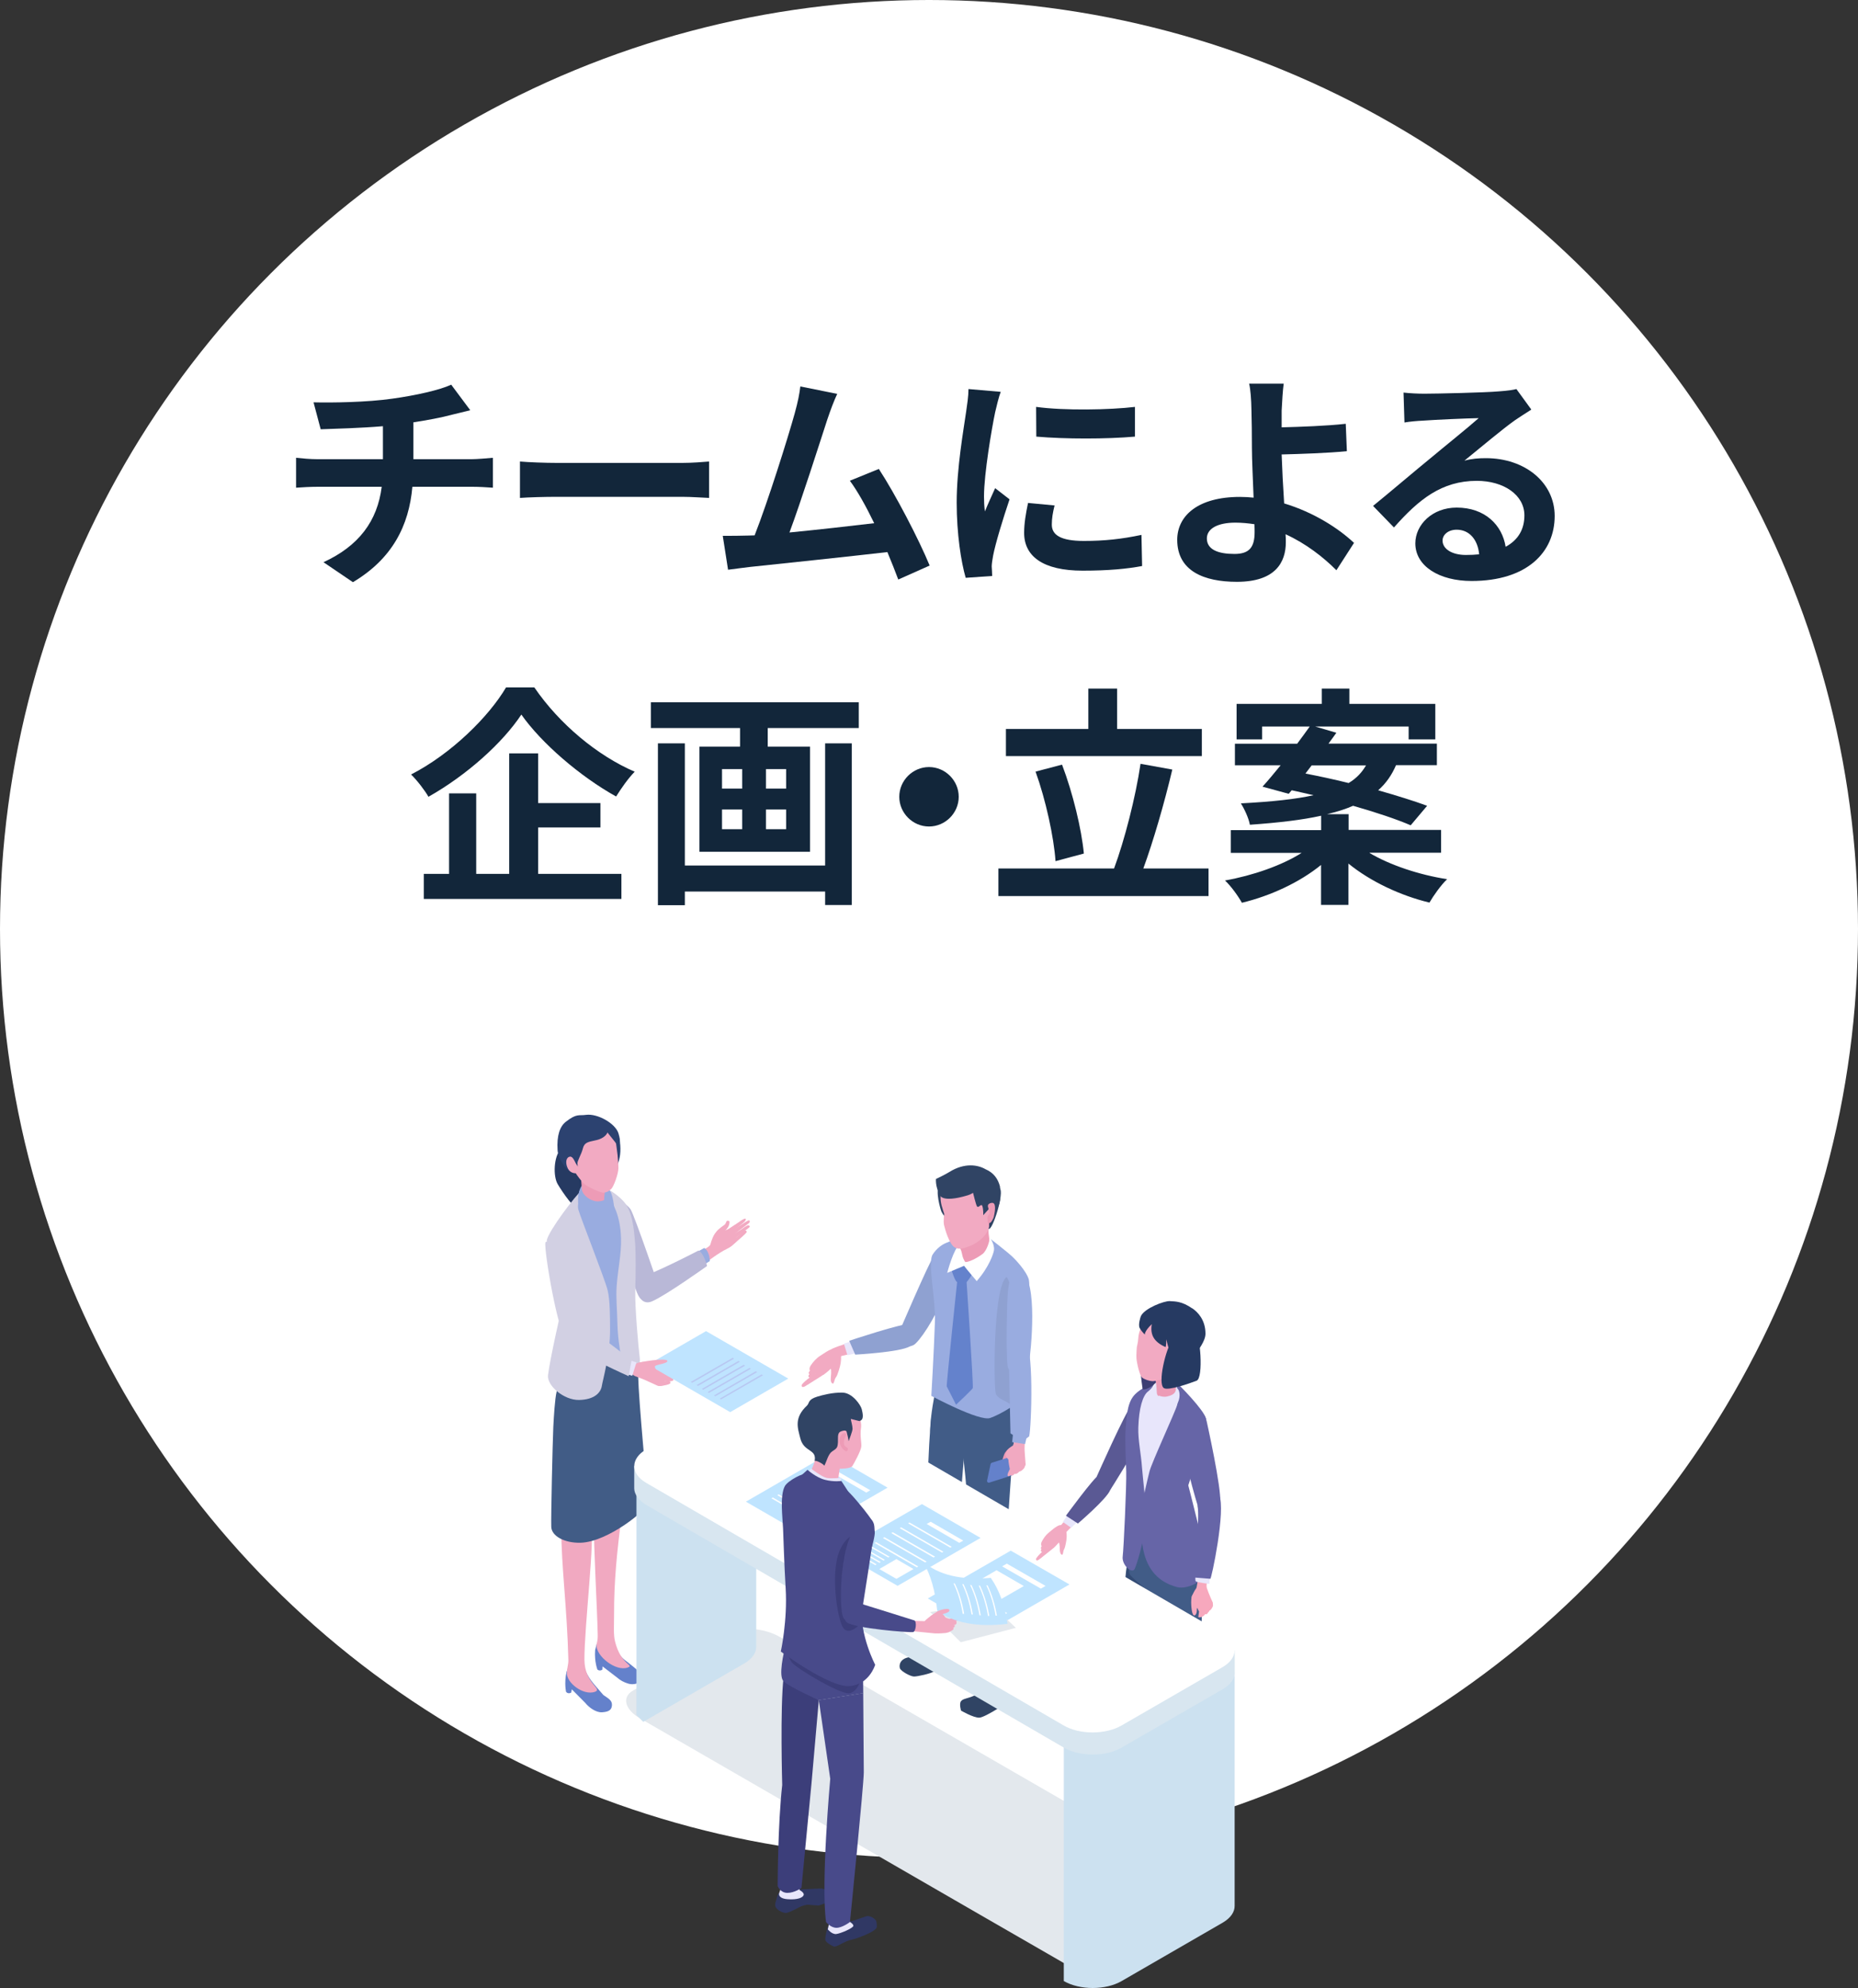 <?xml version="1.0" encoding="UTF-8"?>
<svg xmlns="http://www.w3.org/2000/svg" viewBox="0 0 200 214" width="200" height="214">
  <rect x="0" y="0" width="200" height="214" fill="#333333" stroke="none"/>
  <defs>
    <style>
      .cls-1 {
        fill: #6481cb;
      }

      .cls-1, .cls-2, .cls-3, .cls-4, .cls-5, .cls-6, .cls-7, .cls-8, .cls-9, .cls-10, .cls-11, .cls-12, .cls-13, .cls-14, .cls-15, .cls-16, .cls-17, .cls-18, .cls-19, .cls-20, .cls-21, .cls-22, .cls-23, .cls-24, .cls-25, .cls-26, .cls-27, .cls-28, .cls-29, .cls-30, .cls-31, .cls-32, .cls-33 {
        stroke-width: 0px;
      }

      .cls-2 {
        fill: #b8c8f2;
      }

      .cls-3 {
        fill: #ec9ab5;
      }

      .cls-34 {
        isolation: isolate;
      }

      .cls-4 {
        fill: #f1a9c1;
      }

      .cls-5 {
        fill: #f7a8bd;
      }

      .cls-6 {
        fill: #cce1f0;
      }

      .cls-7 {
        fill: #2c4270;
      }

      .cls-8 {
        fill: #304464;
      }

      .cls-9 {
        fill: #d2d0e3;
      }

      .cls-10 {
        fill: #fff;
      }

      .cls-11 {
        fill: #484a8a;
      }

      .cls-12 {
        fill: #e3e8ed;
        mix-blend-mode: multiply;
      }

      .cls-13 {
        fill: #ed9bb6;
      }

      .cls-14 {
        fill: #415c87;
      }

      .cls-15 {
        fill: #e8e6fb;
      }

      .cls-16 {
        fill: #b9b8d7;
      }

      .cls-17 {
        fill: #263a62;
      }

      .cls-18 {
        fill: #6482cc;
      }

      .cls-19 {
        fill: #334b74;
      }

      .cls-20 {
        fill: #d8e6f0;
      }

      .cls-21 {
        fill: #f2aac2;
      }

      .cls-22 {
        fill: #3c3e73;
      }

      .cls-23 {
        fill: #fe488e;
      }

      .cls-24 {
        fill: #8fa1d1;
      }

      .cls-25 {
        fill: #3c3e7a;
      }

      .cls-26 {
        fill: #303864;
      }

      .cls-27 {
        fill: #bfcdf2;
      }

      .cls-28 {
        fill: #6665a7;
      }

      .cls-29 {
        fill: #12263a;
      }

      .cls-30 {
        fill: #99ace0;
      }

      .cls-31 {
        fill: #5a5994;
      }

      .cls-32 {
        fill: #415c86;
      }

      .cls-33 {
        fill: #bfe4ff;
      }
    </style>
  </defs>
  <g class="cls-34">
    <g id="_レイヤー_2" data-name="レイヤー 2">
      <g id="_レイヤー_1-2" data-name="レイヤー 1">
        <g>
          <circle class="cls-10" cx="100" cy="100" r="100"/>
          <g>
            <path class="cls-29" d="m50.79,49.43c.52,0,1.72-.1,2.27-.15v3.22c-.67-.05-1.52-.1-2.2-.1h-6.47c-.37,4.2-2.17,7.75-6.4,10.27l-3.17-2.15c3.8-1.75,5.8-4.42,6.27-8.12h-6.87c-.77,0-1.7.05-2.35.1v-3.22c.67.07,1.52.15,2.3.15h7.05v-3.55c-2.4.2-5.02.27-6.7.33l-.77-2.9c1.9.05,5.77,0,8.52-.4,2.5-.35,5.05-.92,6.3-1.5l2.05,2.75c-.85.2-1.5.38-1.92.47-1.22.33-2.7.6-4.2.83v3.97h6.3Z"/>
            <path class="cls-29" d="m55.97,49.68c.9.08,2.72.15,4.02.15h13.42c1.15,0,2.27-.1,2.92-.15v3.92c-.6-.02-1.87-.12-2.92-.12h-13.42c-1.42,0-3.1.05-4.02.12v-3.92Z"/>
            <path class="cls-29" d="m96.69,62.38c-.32-.85-.72-1.88-1.17-2.95-4.07.47-11.65,1.27-14.8,1.6-.62.07-1.55.2-2.35.3l-.57-3.65c.85,0,1.92,0,2.75-.03l.68-.02c1.45-3.7,3.6-10.55,4.32-13.15.35-1.28.5-2.05.6-2.88l3.97.8c-.35.75-.7,1.67-1.07,2.77-.8,2.45-2.82,8.8-4.07,12.15,3.05-.3,6.6-.7,9.12-1-.87-1.8-1.8-3.47-2.62-4.57l3.12-1.27c1.77,2.7,4.32,7.6,5.47,10.4l-3.37,1.5Z"/>
            <path class="cls-29" d="m107.72,42.18c-.2.5-.5,1.75-.6,2.2-.35,1.65-1.2,6.6-1.2,9.07,0,.47.02,1.07.1,1.6.35-.88.75-1.7,1.1-2.5l1.55,1.2c-.7,2.07-1.52,4.75-1.77,6.07-.07.35-.15.9-.15,1.15.03.28.03.68.05,1.03l-2.85.2c-.5-1.72-.97-4.75-.97-8.1,0-3.72.75-7.9,1.02-9.8.1-.7.25-1.65.25-2.42l3.47.3Zm5.8,12.22c-.2.8-.3,1.4-.3,2.08,0,1.1.95,1.75,3.45,1.75,2.22,0,4.05-.2,6.2-.65l.07,3.35c-1.6.3-3.6.5-6.4.5-4.27,0-6.3-1.55-6.3-4.07,0-1.02.18-2.07.42-3.22l2.85.27Zm8.65-10.6v3.2c-3.05.27-7.52.27-10.62,0l-.02-3.2c3.05.42,7.97.32,10.65,0Z"/>
            <path class="cls-29" d="m143.85,61.38c-1.4-1.4-3.27-2.87-5.47-3.87.03.33.03.6.03.85,0,2.17-1.12,4.27-5.27,4.27-3.52,0-6.42-1.15-6.42-4.52,0-2.57,2.2-4.62,6.75-4.62.5,0,1,.03,1.47.08-.07-1.92-.18-4.05-.18-5.35,0-1.5-.02-2.97-.05-4.02-.02-1.22-.1-2.27-.25-2.9h3.72c-.1.72-.17,1.92-.22,2.9v1.8c1.95-.05,4.85-.15,6.9-.38l.12,2.95c-2.07.2-5.02.3-7.02.35.05,1.5.15,3.45.27,5.27,3.15.95,5.82,2.65,7.52,4.25l-1.9,2.95Zm-8.82-4.95c-.65-.1-1.35-.17-2.05-.17-1.92,0-3.07.65-3.07,1.7,0,1.22,1.25,1.67,2.97,1.67,1.6,0,2.17-.72,2.17-2.35,0-.23,0-.53-.02-.85Z"/>
            <path class="cls-29" d="m164.82,44.1c-.6.38-1.17.75-1.72,1.12-1.32.92-3.92,3.12-5.47,4.37.82-.22,1.52-.27,2.32-.27,4.2,0,7.4,2.62,7.4,6.22,0,3.9-2.97,7-8.95,7-3.45,0-6.05-1.58-6.05-4.05,0-2,1.82-3.85,4.45-3.85,3.05,0,4.9,1.88,5.27,4.22,1.35-.73,2.02-1.88,2.02-3.38,0-2.22-2.25-3.72-5.12-3.72-3.8,0-6.27,2.02-8.92,5.02l-2.25-2.32c1.75-1.42,4.72-3.95,6.2-5.15,1.37-1.15,3.95-3.22,5.17-4.3-1.27.02-4.67.17-5.97.27-.68.03-1.45.1-2.02.2l-.1-3.22c.7.08,1.55.12,2.25.12,1.3,0,6.6-.12,8-.25,1.02-.07,1.6-.17,1.9-.25l1.6,2.2Zm-5.6,15.57c-.15-1.6-1.07-2.65-2.42-2.65-.92,0-1.52.55-1.52,1.17,0,.92,1.05,1.55,2.5,1.55.52,0,1-.02,1.45-.07Z"/>
            <path class="cls-29" d="m57.52,74c2.7,3.95,6.8,7.35,10.8,9.07-.75.78-1.42,1.75-2,2.67-3.87-2.15-8.05-5.75-10.2-8.82-2.02,3.05-5.87,6.52-10,8.85-.38-.67-1.22-1.77-1.87-2.4,4.32-2.22,8.35-6.2,10.22-9.37h3.05Zm.42,20.07h8.95v2.7h-21.27v-2.7h2.72v-8.67h2.92v8.67h3.55v-12.97h3.12v5.35h6.7v2.62h-6.7v5Z"/>
            <path class="cls-29" d="m92.44,75.6v2.77h-9.8v2h4.55v11.32h-11.9v-11.32h4.37v-2h-9.6v-2.77h22.37Zm-3.62,4.42h2.87v17.4h-2.87v-1.45h-15.1v1.47h-2.9v-17.42h2.9v13.15h15.1v-13.15Zm-11.1,4.87h2.17v-2.1h-2.17v2.1Zm0,4.37h2.17v-2.12h-2.17v2.12Zm6.9-6.47h-2.17v2.1h2.17v-2.1Zm0,4.35h-2.17v2.12h2.17v-2.12Z"/>
            <path class="cls-29" d="m100,82.57c1.75,0,3.2,1.45,3.2,3.2s-1.45,3.2-3.2,3.2-3.2-1.45-3.2-3.2,1.45-3.2,3.2-3.2Z"/>
            <path class="cls-29" d="m130.09,93.49v2.97h-22.62v-2.97h12.45c1.12-3.02,2.32-7.67,2.85-11.27l3.42.62c-.87,3.67-2.05,7.72-3.12,10.65h7.02Zm-.72-12.1h-21.09v-2.92h8.87v-4.35h3.1v4.35h9.12v2.92Zm-15.75,11.32c-.18-2.6-1.05-6.6-2.15-9.65l2.85-.75c1.17,3.07,2.1,6.95,2.35,9.57l-3.05.82Z"/>
            <path class="cls-29" d="m147.42,91.82c2.2,1.3,5.32,2.35,8.35,2.82-.65.62-1.47,1.77-1.9,2.52-3.12-.75-6.35-2.27-8.72-4.2v4.45h-2.95v-4.3c-2.3,1.87-5.42,3.32-8.52,4.07-.4-.73-1.2-1.83-1.82-2.4,3-.53,6.12-1.62,8.25-2.97h-7.62v-2.45h9.72v-1.55c-2.02.45-4.55.75-7.67.97-.12-.7-.6-1.72-.97-2.3,3.37-.18,5.9-.45,7.82-.88-.8-.17-1.6-.38-2.35-.53l-.32.38-2.82-.77c.6-.65,1.25-1.45,1.95-2.3h-4.92v-2.32h6.7c.47-.65.95-1.27,1.35-1.85h-5.12v1.38h-2.75v-3.82h9.17v-1.65h2.97v1.65h9.25v3.82h-2.87v-1.38h-10.05l2.27.67c-.28.38-.55.78-.85,1.17h11.67v2.32h-4.4c-.45,1.05-1.07,1.95-1.92,2.7,2.02.58,3.87,1.15,5.27,1.67l-1.77,2.1c-1.5-.65-3.75-1.4-6.2-2.1-.8.35-1.72.65-2.8.9h2.32v1.7h9.95v2.45h-7.67Zm-6.9-8.55c1.45.28,3.05.62,4.65,1.02.87-.52,1.45-1.17,1.87-1.9h-5.85l-.67.88Z"/>
          </g>
        </g>
        <g>
          <path class="cls-12" d="m68.9,184.98l37.35,21.57,4.72,2.72,4.56,2.63c1.64.95,3.95,1.15,5.15.45l10.7-6.23c1.2-.7.85-2.04-.79-2.98l-46.63-26.92c-1.64-.95-3.95-1.15-5.15-.45l-10.7,6.23c-1.2.7-.85,2.04.79,2.98Z"/>
          <g>
            <g>
              <g>
                <g>
                  <path class="cls-1" d="m64.93,182.44c-1.25-1.47-1.48-1.56-2.18-3.18-.51-.09-1.05-.5-1.52.1l-.25.62c-.27,1.25-.04,2.16-.04,2.16.16.15.34.17.54.07l.07-.36,1.45,1.46c.4.5,1.16,1.05,1.8,1.01.64-.04.99-.2,1.06-.65.11-.69-.51-.89-.95-1.24Z"/>
                  <path class="cls-4" d="m64.04,182.12c-1.26.43-3.05-.98-3.02-2.01,0-.55.17-.9.16-1.44-.14-5.54-.76-10.16-.76-13.93,0-1.09,2.67-1.02,3.17-.3.5.71-.7,10.72-.68,14.22.02,2.61,2.04,3.14,1.12,3.46Z"/>
                </g>
                <g>
                  <path class="cls-1" d="m67.25,178.69s-.69-.51-1.58-1.97c-.5-.02-1.08-.35-1.45.29l-.16.63c-.09,1.24.25,2.09.25,2.09.18.12.35.12.53,0l.02-.35,1.59,1.22c.29.27.73.5,1.16.63.47.14.98.06,1.37-.24.15-.12.29-.26.28-.42-.03-.43-2.02-1.88-2.02-1.88Z"/>
                  <path class="cls-4" d="m67.55,179.51c-1.26.44-3.4-1.23-3.34-2.43.01-.24.15-.41.13-1.13-.06-2.86-.43-9.14-.43-12.45,0-1.09,2.55-1.85,3.05-.68-.57,4.32-.87,7.47-.86,10.97,0,1.28-.08,2.14.1,2.89.64,2.61,2.17,2.54,1.34,2.83Z"/>
                </g>
                <path class="cls-32" d="m69.75,161.79c-.11-1.92-.99-10.71-1.06-13.75-.04-2.06-.67-4.07-.69-4.05-1.9,1.83-7.1,1.6-7.11,1.78-.01.3-.84,3.55-.97,4.03-.19.72-.31,2.81-.36,3.79-.08,1.72-.26,9.75-.22,10.77.03.98,1.4,1.75,3.15,1.71,2.96-.08,7.29-3.63,7.26-4.28Z"/>
              </g>
              <g>
                <path class="cls-17" d="m61.82,123.76c.55.38,1.49,1.96,1.33,3.15-.09.71-.35,3.36-.72,3.32-.65-.07-1.85-1.85-2.38-2.73-.54-.87-.45-3.02.32-3.81.77-.78.9-.31,1.45.07Z"/>
                <g>
                  <path class="cls-16" d="m67.89,130.19c-.39-.56-1.5-1.23-1.5-1.23,0,0,1.53,10.13,2.59,10.85,1.07.71,2.23-.44,2.23-.44,0,0-2.93-8.62-3.33-9.18Z"/>
                  <g>
                    <path class="cls-21" d="m77.12,132.58c.17-.27.91-.77.91-.77,0,0,.11-.16.16-.31.05-.16.33-.09.33,0,.01.11.01.33-.15.6-.17.28-.58.69-.76.72-.18.03-.66.03-.49-.24Z"/>
                    <path class="cls-21" d="m78.57,133.41c-.08.05-.29.17-.36.23-.1.09-.14.21-.09.31.05.09.2.14.3.11.09-.03.35-.16.44-.18l-.3-.47Z"/>
                    <g>
                      <path class="cls-21" d="m78.63,132.92c-.08.05-.25.11-.33.16-.11.08-.21.17-.17.28.04.09.16.13.26.12.09-.01.32-.05.43-.1l-.19-.45Z"/>
                      <path class="cls-21" d="m80.55,131.38c-.2.07-1.92,1.21-2.02,1.31-.11.21-.14.58.14.45.15-.1,1.87-1.42,1.96-1.49.09-.07.13-.33-.07-.27Z"/>
                      <path class="cls-21" d="m80.49,131.9c-.16.05-.6.36-.72.46-.11.09-.83.47-.93.57-.11.21-.02.53.26.39.15-.1,1.45-1.1,1.56-1.2.11-.1,0-.24-.17-.22Z"/>
                      <path class="cls-21" d="m80.15,132.48c-.13.06-.4.27-.49.37-.08.09-.72.56-.8.65-.07.19.04.44.26.3.11-.1,1.28-1.07,1.26-1.19-.02-.12-.08-.16-.23-.13Z"/>
                    </g>
                    <path class="cls-21" d="m78.84,132.14c-.36.15-.69.28-.82.32-.57.15-.43-.15-.81.07-.38.22-.65,1.08-.74,1.42-.08.34-1.19.76-1.19.76l.84,1.11s1.28-.99,2.16-1.4c.6-.28,1.03-.83,1.03-.83l-.47-1.45Z"/>
                    <path class="cls-21" d="m80.27,131.21c-.06-.14-.62.25-.71.33-.04.03-.68.44-1.26.83,0,0,.23.39.34.34s1.31-1.03,1.37-1.08c.11-.09.32-.28.26-.42Z"/>
                  </g>
                  <path class="cls-30" d="m75.8,134.34c.6.34.61,1.41.61,1.41l-.91.55-.79-1.33,1.09-.63Z"/>
                  <path class="cls-16" d="m75.2,134.61c.6.34.91,1.67.91,1.67,0,0-4.46,3.19-5.94,3.81-1.62.68-2.13-2.24-.62-2.81,2.01-.77,5.65-2.67,5.65-2.67Z"/>
                </g>
                <path class="cls-30" d="m59.8,132.93c.28-1.17,1.42-3.33,2.43-4.24l2.44-.74s2.08.97,2.94,2.28.57,5.09.4,6.43c-.17,1.34.05,7.73.05,7.73,0,0-3.69,3.83-5.42,3.86-1.79.03-1.91-4.86-1.98-8.09-.07-3.08-.99-6.66-.85-7.23Z"/>
                <g>
                  <path class="cls-9" d="m64.82,127.71s1.35.54,2.32,1.63c.97,1.08,1.1,3.09,1.21,4.3.11,1.23.08,3.54.03,5.26-.05,1.77.35,6.27.49,7.32.14,1.05-1.09,2.21-1.5,1.64-.1-.14-.86-2.43-.92-5.69-.02-1.14-.16-2.54-.07-3.76.14-1.83.52-3.49.47-5.1-.07-2.5-.89-3.81-1.21-4.19-.51-.61-.82-1.41-.82-1.41Z"/>
                  <path class="cls-9" d="m58.86,133.49c.25-1.07,3.02-4.74,3.94-5.57,0,0-.78,1.47-.54,2.31.27.93,2.89,7.57,3.15,8.67.26,1.1.25,2.79.26,4.22.01,2.69-.81,5.53-.88,6.03-.11.78-.83,1.52-2.46,1.55-1.63.03-3.47-1.54-3.34-2.66.19-1.71,1.5-7.39,1.5-7.39,0,0-1.87-6.09-1.62-7.16Z"/>
                </g>
                <g>
                  <path class="cls-30" d="m65.55,128.11c.41.15.58,2.03.58,2.03l-1.78.6s-1.3-1.83-1.15-2.38c.11-.39,1.94-.4,2.35-.25Z"/>
                  <path class="cls-30" d="m62.91,127.38c.91-.58,1.48.07,1.48.07-.13,0-2.05,2.19-2.05,2.19,0,0-.34-1.68.57-2.26Z"/>
                  <g>
                    <path class="cls-7" d="m66.66,122.52c-.17-.81-4.72-.93-4.72-.93,0,0-.05,4.4.25,4.66.63.55,2.52.82,3.56.06.55-.26,1.34-1.68.91-3.79Z"/>
                    <path class="cls-13" d="m65.22,127.49c0,.44-.17.98-.17,1.36,0,.24-.08.54-.08.54-.91.1-1.61.1-2.29-.81l-.13-1.63s2.68.34,2.67.54Z"/>
                    <path class="cls-21" d="m64.98,128.39c.38-.05.56-.16.82-.41.26-.25.76-1.6.77-2.24,0-.37-.09-1.38-.09-1.38,0,0-.09-.71-.13-1.01-.3-2.53-2.71-3.12-4.72-1.96-2.56,1.47-.77,2.99.29,4.82.15.26.66.95.96,1.23.3.28,1.79.99,2.1.95Z"/>
                    <path class="cls-7" d="m60.9,120.76c1.18-.93,1.41-.64,2.17-.75,1.24-.17,3.16.91,3.5,1.98.34,1.07.04,1.45.04,1.45l-1.22-1.53s-.2.62-1.28.84c-.88.18-1.21.26-1.37.88-.17.68-.64,1.38-.58,1.65,0,0,.2,1.12-.68.86-.65-.19-1.42-1.6-1.46-2.3-.11-1.65.27-2.6.88-3.08Z"/>
                    <path class="cls-21" d="m62.02,125.29c.25.47.66.73.29.92-.37.19-.92.07-1.17-.4-.25-.47-.28-1.07.08-1.26.37-.19.55.27.79.74Z"/>
                  </g>
                  <path class="cls-30" d="m62.62,127.94c-.04.39.5,1.16,1.47,1.36.28.06.59.01.93-.1l.15.34s-1.95,2.39-1.95,2.39c0,0-.62-1.12-.84-1.6-.21-.48-.28-2.2.23-2.39Z"/>
                </g>
              </g>
            </g>
            <g>
              <g>
                <path class="cls-24" d="m100.57,135.12c.47-.5,2.11-.78,2.11-.78,0,0-.12,2.52-1.06,5.06-.95,2.54-2.72,5.12-3.3,5.4-1.16.56-1.82-.74-1.82-.74,0,0,3.6-8.44,4.07-8.94Z"/>
                <g>
                  <g>
                    <g>
                      <g>
                        <path class="cls-8" d="m103.32,176.78c.08.2.31,1.88.31,1.88l-.39.23s-.55.37-.97.27c-.23-.05-.29-.11-.41-.13-.54-.09-.93.68-1.34.91-.41.23-1.74.53-2.13.53-.39,0-1.41-.57-1.52-.88-.12-.35.01-1.08,1.08-1.21.74.13,2.69-1.72,2.69-1.72l1.78-.42.89.55Z"/>
                        <path class="cls-2" d="m100.79,174.29c.99-.57,2.24-.06,2.24-.06l.18,2.22c.24.65-.94,1.81-1.82.83-.36-.4-.98-.44-.98-.44.52-.83.67-1.68.38-2.56Z"/>
                      </g>
                      <path class="cls-14" d="m103.75,156.97s-3.17-5.39-3.42-4.75c-.25.64-.66,8.47-.48,14.25,0,.1.32,3.94.37,4.94.17,3.16.08,5.57.08,5.57,0,0,.51,1.38,1.61,1.24,1.11-.14,1.72-1.08,1.72-1.08,0,0-.16-7.15-.63-10.94l.75-9.22Z"/>
                    </g>
                    <g>
                      <g>
                        <path class="cls-8" d="m108.7,180.23c.11.19.44,1.85.44,1.85,0,0,.05.59-.06.72-.12.14-3.02,2.1-3.68,2.1s-1.95-.76-1.95-.76c0,0-.23-.73,0-1.02.23-.29.72-.27,1.41-.59.77-.35.96-1.87,1.14-2.12.18-.25,1.74-.59,1.74-.59l.96.42Z"/>
                        <path class="cls-27" d="m106.1,180.72s.19-2.11.14-2.58l2.02-.54c.08.89.01,2.01.14,2.12.13.11.38.95.07,1.14-.14.09-.73.44-1.16.27-.18-.66-1.21-.42-1.21-.42Z"/>
                      </g>
                      <path class="cls-14" d="m108.18,168.31l.78-11.36c-1.67-.91-3.65-1.48-5.35-.52.37,1.99.93,10.57,1,11.83.24,4.32,1.31,12.41,1.31,12.41,0,0,.6.98,1.54.76.94-.22,1.28-.79,1.28-.79l-.57-12.32Z"/>
                    </g>
                  </g>
                  <path class="cls-14" d="m109.06,151.27l-5.83-2.38-2.55.84s-.58,2.78-.54,4.31c.04,1.53,3.8,3,3.8,3,0,0,4.74.46,5.03-.09.29-.54.1-5.68.1-5.68Z"/>
                </g>
                <g>
                  <path class="cls-30" d="m110.76,137.79c-.25-.99-1.61-2.34-1.61-2.34-.49-.54-3-2.45-3.16-2.56-.88-.59-3.29.56-4.11.89-1.05.42-1.54,1.36-1.54,1.36-.45,1.04.38,4.8.3,7.07-.12,3.51-.39,8.05-.39,8.05,0,0,5.19,2.79,6.34,2.38,1.15-.41,2.55-1.36,2.55-1.36l-.23-3.06-.16-2.06c1.17-2.68,2.26-7.38,2-8.37Z"/>
                  <g>
                    <path class="cls-18" d="m102.96,137.97c.06.02.71.28.89.21.26-.1.95-1.21.9-1.32-.02-.03-.97-.67-1.22-.7-.19-.02-1,.07-1.11.27-.1.18.4,1.47.55,1.53Z"/>
                    <path class="cls-18" d="m103.98,137.13l-.83-.3s-1.3,12.3-1.24,12.41c.02.03,1,1.97,1,1.97,0,0,1.69-1.58,1.8-1.78.1-.18-.72-12.3-.72-12.3Z"/>
                  </g>
                </g>
                <g>
                  <path class="cls-10" d="m103.31,133.95c-.67.45-1.35,3.07-1.35,3.07l1.81-.76c-.02-.13,3.23-1.3,2.98-2.55-.09-.45-.47-1-.89-1.04-.85-.08-2.01.91-2.55,1.28Z"/>
                  <g>
                    <path class="cls-8" d="m102.76,126.41c-.57.1-1.3.76-1.63,1.14-.51.59.12,2.67.21,2.88.09.21.52.78.52.78,0,0,1.68-4.94.9-4.8Z"/>
                    <path class="cls-8" d="m107.48,127.89c-.57.1-1.3.76-1.63,1.14-.51.59.13,3.53.66,3.24.52-.29,1.76-4.52.97-4.38Z"/>
                    <path class="cls-13" d="m102.92,133.82c.27.46.41.42.55.83.13.38.08.67.43,1.2.35.53,1.87.03,2.48-.43.41-.31.3-.77.15-1.75-.22-1.48-.11-1.29-.03-2.1.17-1.74-3.23,1.26-3.58,2.25Z"/>
                    <path class="cls-21" d="m104.35,134.15c-.36.09-.92.45-1.54.15s-1.09-1.99-1.19-2.42c-.1-.43.02-1.2.02-1.2,0,0-.22-.66-.29-.94-.58-2.37,1.37-3.7,3.56-3.34,2.79.46,2.01,2.27,1.68,4.26-.05.28-.27.54-.28.83,0,.25.39.32-.08,1.16-.47.84-1.6,1.43-1.89,1.5Z"/>
                    <path class="cls-8" d="m107.65,127.76c-.21-.85-.68-1.52-1.57-1.9-.81-.47-2.24-.73-3.89.3-.44.28-1.44.75-1.44.75,0,0-.09.8.4,1.67,0,0,.05.98,3.02.09.33-.1.57-.27.57-.27,0,0,.29,1.2.41,1.43.16.3.46-.32.58-.03.14.34.11,1.01.11,1.01l.58-.64s-.04-.16.22-.14c.13.01.14,0,.09.55-.02.2.77-.28.91-1.38.07-.62.05-1.13,0-1.44Z"/>
                    <path class="cls-13" d="m106.74,129.49c.45-.09.44.63.23,1.52-.02.1-.29.67-.46.64-.25-.04-.27-.72-.14-.81.55-.37-.59-1.17.37-1.36Z"/>
                  </g>
                  <path class="cls-10" d="m106.52,133.32c-.03-.24.58.61.47,1.28-.05.34-.53,1.81-1.86,3.31-.07-.13-1.02-1.17-1.43-1.76-.17-.25-.04-.4-.04-.4.16.32,1.2-.1,2.1-.76.46-.34.78-1.43.75-1.67Z"/>
                </g>
              </g>
              <g>
                <path class="cls-24" d="m108.64,151.13c-.02-.21-1.19-.49-1.44-1.07s-.32-11.32,1.1-12.56c.33-.29,1.24,4.16,1.49,4.59.14.24-1.08,9.91-1.15,9.04Z"/>
                <g>
                  <g>
                    <g>
                      <path class="cls-3" d="m109.66,155.71c-.57,0-.92-.14-1.49.69-.12.17-.67,1.81-.2,1.86.22.02.28-.46.36-.61.22-.4.57-.65.94-.89.48-.31.51-.56.39-1.06Z"/>
                      <path class="cls-1" d="m109.06,158.68l.38-1.78c.03-.14-.1-.26-.24-.22l-2.44.78c-.06.02-.11.07-.13.14l-.38,1.78c-.03.14.1.26.24.22l2.44-.78c.06-.02.11-.07.13-.14Z"/>
                      <path class="cls-4" d="m109.27,154.88l-.22.71s-.32.19-.6.49c-.11.22-.32.49-.1.79.34.47.65.91,1.24.99.19.03.4,0,.59,0,.27,0,.21-.34.21-.34,0,0-.06-.89-.1-1.38-.02-.27.04-1.1.04-1.1l-1.06-.16Z"/>
                      <g>
                        <path class="cls-4" d="m108.7,158.15s-.41.71-.17.75c.24.04.52-.33.6-.75.04-.2.21-.65.17-.83-.06-.3-.51-.47-.74-.2-.05.12.14,1.03.14,1.03Z"/>
                        <path class="cls-4" d="m109.62,157.67c-.02.53-.33.89-.33.89-.19.23-.33.37-.54.22,0,0,.2-1.16.62-1.36.37,0,.26.03.25.25Z"/>
                        <path class="cls-4" d="m109.85,157.74c-.02-.12.39-.24.52-.23.05,0-.06.41-.09.47-.08.14-.43.51-.64.4-.22-.11.26-.39.22-.65Z"/>
                        <path class="cls-4" d="m109.51,157.64c-.02-.12.4,0,.53,0,.05,0-.15.55-.19.61-.08.14-.43.51-.64.4-.22-.11.35-.76.3-1.01Z"/>
                      </g>
                    </g>
                    <path class="cls-30" d="m110.2,143.96c1.16.58.82,9.77.58,10.66l-.3.23-.14.6-1.39-.21.08-.77-.26-.18-.16-7.23s-.22-4.02,1.6-3.11Z"/>
                  </g>
                  <path class="cls-30" d="m110,136.87c1.69,1.13,1.04,8.21.71,10.31-.2,1.27-1.9.54-2.17.15-.27-.39-.16-5.51-.16-5.51.07-1.48-.08-6.07,1.62-4.95Z"/>
                </g>
              </g>
            </g>
            <g>
              <path class="cls-31" d="m121.75,151.4c.52-.39,1.28,2.19,1.06,3.18-.23,1-3.31,5.82-3.31,5.82l-1.46-1.42s3.19-7.2,3.72-7.59Z"/>
              <g>
                <g>
                  <g>
                    <path class="cls-14" d="m122.79,198.32s.55-.82.1-1.44c-.55-.76-2.19.26-2.71.53-.62.4-1.72,1.13-1.96,1.37-.31.32-.48.67-.43.95.11.62,1.03.74,1.6.64.54-.09.86-.46,1.18-.67.09-.06.72-.64.93-.89.12-.14.28-.24.42-.35.12.11.31.28.33.27.24-.14.55-.41.55-.41Z"/>
                    <path class="cls-21" d="m122.99,192.18l-1.87.08c.02.35.18,3.58.1,3.84-.33,1.09-1.48,1.63-1.54,1.85-.06.22.97.85,1.71.25.61-.5,1.38-.61,1.41-1,.03-.4-.19-.55-.18-.64.1-1.23.39-3.7.37-4.37Z"/>
                  </g>
                  <path class="cls-19" d="m120.84,187.18c.08,3.02-.11,4.43.09,4.96.2.53.4.82,1.05.8.65-.02.93-.34,1.05-.79.13-.46,1.75-20.5,1.75-20.5,0,0-2.39-5.76-3.28-3.88-.89,1.89-.69,18.46-.67,19.42Z"/>
                </g>
                <g>
                  <g>
                    <path class="cls-14" d="m128.88,201.52s.55-.82.1-1.44c-.55-.76-2.19.26-2.71.53-.62.4-1.72,1.13-1.96,1.37-.31.32-.48.67-.43.95.11.62,1.03.74,1.6.64.54-.09.86-.46,1.18-.67.09-.06.72-.64.93-.89.12-.14.28-.24.42-.35.12.11.31.28.33.27.24-.14.55-.41.55-.41Z"/>
                    <path class="cls-21" d="m128.9,196.6c-.24-.36-1.51-.49-1.75-.13-.24.37.34,3.09-.15,3.56-.65.62-1.05.87-1.27,1.15-.21.28.82.78,1.35.37.92-.72,1.78-1.04,1.75-1.24-.05-.31-.08-.45-.08-.54,0-.27.39-2.81.15-3.18Z"/>
                  </g>
                  <path class="cls-14" d="m129.42,169.6l-5,1.56c.35,1.91,1.4,11.75,1.47,12.94.23,4.14.74,11.56.94,12.21.25.78.74,1.09,1.22,1.09s.92-.25,1.08-.75c.22-.69.06-8.1.02-13.07-.02-2.36.34-11.7.27-13.98Z"/>
                </g>
                <path class="cls-14" d="m128.98,165.23s-5.53-2.16-6.5-1.09c-.97,1.07-1.13,4.83-.86,5.34.27.52,4.23,3.58,4.23,3.58l3.57-3.46c-.07-2.28-.44-4.37-.44-4.37Z"/>
              </g>
              <g>
                <path class="cls-15" d="m128.48,153.37c-.24-.99-1.2-2.81-2.05-3.58l-2.06-.63s-1.76.82-2.48,1.92c-.73,1.1-.48,4.3-.34,5.43.14,1.13-.04,6.54-.04,6.54,0,0,3.12,3.24,4.58,3.26,1.51.03,1.62-4.1,1.67-6.83.06-2.6.84-5.63.72-6.11Z"/>
                <g>
                  <path class="cls-28" d="m124.24,148.95s-1.34.33-2.16,1.25c-.82.92-.83,2.69-.92,3.72-.09,1.04.03,3.03.07,4.49.04,1.5-.27,8.24-.38,9.13-.12.89.93,1.87,1.27,1.39.09-.12,1.18-3.14,1.23-5.89.02-.97-.34-4.02-.42-5.05-.11-1.55-.44-2.95-.4-4.31.06-2.11.49-3.46,1.03-3.88.54-.42.69-.86.69-.86Z"/>
                  <path class="cls-28" d="m129.8,152.67c-.22-.9-2.79-3.54-3.57-4.24,0,0,.68,2.1.48,2.81-.22.79-2.76,6.24-2.98,7.17s-.87,3.42-.88,4.63c-.01,2.28-.34,6.67,3.83,7.8,1.33.36,3.44-1.02,3.34-1.96-.16-1.45-2.11-8.99-2.11-8.99,0,0,2.12-6.32,1.9-7.22Z"/>
                </g>
              </g>
              <g>
                <g>
                  <path class="cls-5" d="m129.07,173.47l-.08.59s.04.08.28.02c.24-.06.56-.27.5-.64-.03-.17-.22-.58-.3-.71-.14-.22-.67-.05-.67.09,0,.15.26.65.26.65Z"/>
                  <path class="cls-5" d="m128.29,171.85c.1-.22.26-.61.47-.87.09-.11.16-1.07.27-1.1.16-.06.79,0,.94.07.08.04-.18.63-.06,1,.21.64.61,1.5.61,1.5,0,0,.02.37-.19.45-.15.06-.31.14-.48.17-.5.11-.87-.15-1.28-.43-.26-.18-.31-.58-.29-.79Z"/>
                  <path class="cls-5" d="m130.19,172.91c.14.43-.17.69-.17.69-.09.24-.27.17-.48.11,0,0-.15-.76.12-1.04.3-.11.48.06.53.24Z"/>
                  <path class="cls-5" d="m130.21,172.77c.23.22-.14.92-.22.73-.08-.2,0-.23.01-.44,0-.25.09-.34.2-.29Z"/>
                  <path class="cls-5" d="m130.16,172.79c.05-.09.25-.3.35-.33.04-.01.07.35.06.4-.03.14-.26.53-.4.51-.14-.02-.13-.36-.01-.58Z"/>
                  <path class="cls-5" d="m128.8,171.33c-.41.27-.57.31-.58,1.17,0,.18.04,1.57.4,1.38.17-.09.22-.41.21-.55-.03-.38.29-.41.44-.76.2-.45-.15-.95-.46-1.24Z"/>
                </g>
                <path class="cls-15" d="m128.76,169.04s-.16,1.03-.05,1.17c.11.14,1.47.29,1.47.29l.05-1.14-1.47-.33Z"/>
                <path class="cls-28" d="m131.22,160.92c-1.33-.28-2.11-.02-2.31,1.22.26,1.17-.38,7.67-.38,7.67l1.75.14c.09.19,1.71-7.44.95-9.02Z"/>
                <path class="cls-28" d="m129.88,152.96c-.41-1.79-1.84-.25-2.47,1.14-.57,1.27,1.57,8.17,1.57,8.17,0,0,1.17.03,2.35-.57.21-1.3-1.45-8.75-1.45-8.75Z"/>
              </g>
              <g>
                <g>
                  <path class="cls-15" d="m124.46,148.87c-.39.14-.55,1.94-.55,1.94l1.7.58s1.25-1.75,1.1-2.28c-.1-.37-1.86-.38-2.25-.24Z"/>
                  <path class="cls-15" d="m126.07,149.04c-.87-.56-1.42.07-1.42.07.12,0,1.74,1.98,1.74,1.98,0,0,.55-1.49-.33-2.05Z"/>
                  <g>
                    <path class="cls-22" d="m123,149.57c.93.09,2.42-1.67,2.92-2.53.24-.41-.95-5.25-.95-5.25,0,0-1.39-.2-2.03,1.17-.72,1.52.06,6.61.06,6.61"/>
                    <path class="cls-13" d="m123.95,147.82c.61.54.51,1.59.58,2.17.07.58,1.63,1.13,2.11.6.54-.6-.39-.46.06-3.48.22-1.47-2.89.59-2.75.71Z"/>
                    <path class="cls-21" d="m124.05,148.68c-.35-.02-.87-.19-1.12-.4-.25-.21-.55-1.48-.6-2.07-.03-.33.04-1.19.04-1.19,0,0,.14-.61.15-.88.12-2.29,2.25-2.96,4.12-2.04,2.39,1.17,1.19,2.6.36,4.3-.12.24-.36,1.34-.61,1.6-.25.27-2.06.7-2.34.68Z"/>
                    <path class="cls-17" d="m128.33,140.84c-1.12-.77-1.79-.74-2.41-.78-.58-.04-2.71.76-3.11,1.61-.05.1-.31.93-.14,1.27.17.34.56.72.56.72,0,0-.05-.36.75-1.12-.19,1.14.23,1.91,1.47,2.46.09.04.09-.83.09-.83,0,0,.2.86.25.89.29.14.79.01,1.15.12,0,0,.07,1.92,0,2.39,0,0,2.82-2.51,2.82-4,0-1.49-.83-2.33-1.41-2.73Z"/>
                    <path class="cls-17" d="m128.67,143.48s-1.77-.23-2.45.7c-.76,1.04-1.63,4.78-.94,5.24.47.31,2.82-.52,3.52-.79.79-.3.37-5.2-.13-5.16Z"/>
                  </g>
                </g>
                <path class="cls-15" d="m126.56,149.35c.04.37-.01.78-.95.98-.27.06-.57.01-.89-.1l-.14.33s1.57,1.89,1.57,1.89c0,0,.48-1.13.69-1.59.2-.46.22-1.33-.27-1.51Z"/>
              </g>
            </g>
            <g class="cls-34">
              <g>
                <path class="cls-6" d="m120.73,188.05l10.87-6.28c.87-.5,1.3-1.16,1.3-1.82v25.2c.01.66-.42,1.31-1.29,1.82l-10.87,6.28c-1.72,1-4.51,1-6.23,0v-25.2c1.7,1,4.49,1,6.21,0Z"/>
                <path class="cls-6" d="m79.37,153.14c.87-.5,1.3-1.16,1.3-1.82v2.14c.49-.43.73-.92.73-1.41v25.2c.01.66-.42,1.31-1.29,1.82l-10.87,6.28-.73-.73v-25.2s10.86-6.28,10.86-6.28Z"/>
                <g>
                  <path class="cls-20" d="m69.64,157.77h0s44.86,26.09,44.86,26.09c1.71,1,4.5,1,6.23,0l10.87-6.28s1.31.66,1.31,0v2.44c0,.66-.43,1.31-1.3,1.82l-10.87,6.28c-1.72,1-4.51,1-6.23,0l-44.95-26.12h0c-.8-.49-1.29-1.15-1.29-1.78v-2.39s.51-.55,1.36-.06Z"/>
                  <path class="cls-10" d="m69.57,156.01c-1.72,1-1.73,2.61-.02,3.61l44.95,26.12c1.71,1,4.5,1,6.23,0l10.87-6.28c1.72-1,1.73-2.61.02-3.61l-44.95-26.12c-1.71-1-4.5-1-6.23,0l-10.87,6.28Z"/>
                </g>
              </g>
              <g>
                <polygon class="cls-33" points="115.12 170.56 108.8 166.92 99.87 172.07 106.18 175.72 115.12 170.56"/>
                <polygon class="cls-10" points="112.55 170.72 108.38 168.32 107.87 168.61 112.04 171.01 112.55 170.72"/>
                <polygon class="cls-10" points="104.87 172.82 102.79 171.61 102.72 171.65 102.65 171.7 104.73 172.9 104.87 172.82"/>
                <polygon class="cls-10" points="105.48 172.52 103.4 171.32 103.33 171.36 103.26 171.4 105.34 172.6 105.48 172.52"/>
                <polygon class="cls-10" points="103.96 173.34 101.88 172.14 101.81 172.18 101.73 172.22 103.82 173.43 103.96 173.34"/>
                <polygon class="cls-10" points="104.42 173.09 102.33 171.89 102.26 171.93 102.19 171.97 104.27 173.17 104.42 173.09"/>
                <polygon class="cls-10" points="108.41 173.64 103.86 171.01 103.71 171.1 108.26 173.73 108.41 173.64"/>
                <polygon class="cls-10" points="104.34 170.73 107.27 169.03 110.21 170.73 107.27 172.42 104.34 170.73"/>
                <polygon class="cls-10" points="104.34 173.73 105.98 172.78 107.63 173.73 105.98 174.68 104.34 173.73"/>
              </g>
              <g>
                <polygon class="cls-33" points="105.55 165.55 99.24 161.91 90.3 167.06 96.62 170.71 105.55 165.55"/>
                <polygon class="cls-10" points="103.69 165.84 100.18 163.81 99.75 164.05 103.26 166.08 103.69 165.84"/>
                <polygon class="cls-10" points="95.25 167.91 93.17 166.7 93.1 166.74 93.03 166.79 95.11 167.99 95.25 167.91"/>
                <polygon class="cls-10" points="95.76 167.58 93.68 166.38 93.61 166.42 93.54 166.46 95.62 167.66 95.76 167.58"/>
                <polygon class="cls-10" points="94.36 168.4 92.28 167.19 92.21 167.23 92.13 167.27 94.22 168.48 94.36 168.4"/>
                <polygon class="cls-10" points="94.81 168.15 92.72 166.95 92.65 166.99 92.58 167.03 94.66 168.23 94.81 168.15"/>
                <g>
                  <polygon class="cls-10" points="98.85 168.63 94.3 166 94.14 166.09 98.69 168.72 98.85 168.63"/>
                  <polygon class="cls-10" points="99.75 168.1 95.2 165.47 95.04 165.56 99.59 168.19 99.75 168.1"/>
                  <polygon class="cls-10" points="100.65 167.57 96.1 164.94 95.94 165.03 100.49 167.66 100.65 167.57"/>
                  <polygon class="cls-10" points="101.55 167.04 97 164.41 96.85 164.5 101.4 167.13 101.55 167.04"/>
                  <polygon class="cls-10" points="102.45 166.51 97.9 163.89 97.75 163.98 102.3 166.6 102.45 166.51"/>
                </g>
                <polygon class="cls-10" points="94.65 168.9 96.49 167.83 98.33 168.9 96.49 169.96 94.65 168.9"/>
              </g>
              <g>
                <polygon class="cls-33" points="95.54 160.14 89.22 156.49 80.29 161.65 86.61 165.3 95.54 160.14"/>
                <polygon class="cls-10" points="93.68 160.42 90.16 158.39 89.74 158.64 93.25 160.67 93.68 160.42"/>
                <g>
                  <polygon class="cls-10" points="87.93 160.93 85.85 159.73 85.78 159.77 85.71 159.81 87.79 161.01 87.93 160.93"/>
                  <polygon class="cls-10" points="88.45 160.6 86.36 159.4 86.29 159.44 86.22 159.48 88.3 160.68 88.45 160.6"/>
                  <polygon class="cls-10" points="87.04 161.42 84.96 160.22 84.89 160.26 84.82 160.3 86.9 161.5 87.04 161.42"/>
                  <polygon class="cls-10" points="87.33 161.92 89.17 160.86 91.02 161.92 89.17 162.98 87.33 161.92"/>
                  <polygon class="cls-10" points="87.49 161.17 85.4 159.97 85.33 160.01 85.26 160.05 87.35 161.26 87.49 161.17"/>
                </g>
                <g>
                  <polygon class="cls-10" points="87.74 163.83 83.19 161.2 83.04 161.29 87.59 163.92 87.74 163.83"/>
                  <polygon class="cls-10" points="88.37 163.48 83.82 160.86 83.67 160.95 88.22 163.57 88.37 163.48"/>
                </g>
                <polygon class="cls-23" points="89.89 157.86 89.53 158.5 89.16 158.29 88.8 158.07 89.89 157.86"/>
              </g>
            </g>
            <g>
              <path class="cls-9" d="m58.7,133.77c.18-.64,3.06,2.23,3.06,2.23,0,0,.83,6.82,1.49,7.68,0,0-1.28,1.02-2.22.57-.95-.45-2.51-9.83-2.32-10.48Z"/>
              <g>
                <g>
                  <g>
                    <path class="cls-21" d="m73.42,147.5c-.1.02-1.73-.17-2.51-.09,0,0,.09.5.18.51.34,0,2.31.01,2.48-.14.09-.08.06-.32-.15-.28Z"/>
                    <path class="cls-21" d="m73.03,148.16c0-.08,0-.22-.11-.26-.16-.06-1.15,0-1.31.01-.48.02-1.06-.03-1.06-.03l-.08.64c.12-.02,1.45-.17,1.45-.17,0,0,1.08,0,1.1-.19Z"/>
                    <path class="cls-21" d="m72.47,148.56c0-.08.03-.21-.08-.25-.16-.06-.42-.02-.58-.06-.07-.02-.51-.02-.66-.02-.48.02-.34.44.02.46.35.02,1.29.06,1.31-.13Z"/>
                    <path class="cls-21" d="m72.17,148.86c-.01-.08-.05-.21-.17-.23-.17-.02-.41.08-.58.08-.07,0-.5.1-.65.14-.46.13.21.39.4.35.18-.04,1.02-.16.99-.34Z"/>
                  </g>
                  <path class="cls-21" d="m71.25,148.82s.19,0,.26-.09c.08-.1.01-.33.01-.33,0,0,.23-.12.32-.22.09-.1.03-.33-.05-.46-.08-.13-.95-1.02-2.3-1.1-1.35-.08-1.81.83-1.63,1.08.18.25.3.38.77.54.99.33,2.33,1.06,2.24.94.07.05.2,0,.3-.08.1-.09.16-.21.08-.3Z"/>
                </g>
                <polygon class="cls-15" points="66.98 146.17 68.51 146.66 68.06 148.1 67.33 147.88 66.98 146.17"/>
                <path class="cls-9" d="m62.71,142.39l5.28,4.03-.32,1.72s-4.71-2.08-6.54-3.46c-1.18-.89.36-3.13,1.59-2.29Z"/>
                <g>
                  <polygon class="cls-33" points="69.75 146.9 76 143.29 84.85 148.4 78.6 152.01 69.75 146.9"/>
                  <g>
                    <polygon class="cls-2" points="77.47 150.56 81.98 147.95 82.13 148.04 77.62 150.64 77.47 150.56"/>
                    <polygon class="cls-2" points="76.85 150.22 81.35 147.61 81.51 147.7 77 150.3 76.85 150.22"/>
                  </g>
                  <g>
                    <polygon class="cls-2" points="76.17 149.85 80.68 147.25 80.83 147.34 76.32 149.94 76.17 149.85"/>
                    <polygon class="cls-2" points="75.55 149.51 80.05 146.91 80.21 147 75.7 149.6 75.55 149.51"/>
                  </g>
                  <g>
                    <polygon class="cls-2" points="74.98 149.1 79.49 146.5 79.64 146.59 75.14 149.19 74.98 149.1"/>
                    <polygon class="cls-2" points="74.36 148.76 78.87 146.16 79.02 146.25 74.51 148.85 74.36 148.76"/>
                  </g>
                </g>
                <path class="cls-21" d="m68.64,146.74c.16-.14,2.99-.58,3.18-.28.19.3-1.16.42-1.29.58-.16.19.25.45.03.52-.22.08-2.23-.55-1.91-.82Z"/>
              </g>
            </g>
            <g>
              <g>
                <path class="cls-21" d="m90.49,146.75c-.05.33-.33,1.3-.5,1.5-.17.21-.14.43-.29.68-.23.06-.31-.35-.27-.64.17-1.38-.27-1.23-.16-1.64.18-.66.89-.94,1.07-.92.23.02.22.55.15,1.01Z"/>
                <path class="cls-21" d="m89.54,145.21c.54-.23.84.19.95.51.11.32-.09.56-.23.78-.14.23-1.52,1.52-1.65,1.48-.39-.13-1.95-.07-1.33-1.01.23-.35.61-.77.97-1,.6-.38.76-.53,1.3-.76Z"/>
                <path class="cls-21" d="m92.4,144.28l.47,1.14-2.51.6-.81-.81c.73-.4,2.86-.93,2.86-.93Z"/>
                <g>
                  <path class="cls-21" d="m87.37,147.98c.09-.06.35-.61.68-.98.26-.29.53-.48.58-.54.11-.13-.26-.43-.57-.24-.15.14-.96,1.45-1.01,1.53-.04.08.15.35.32.23Z"/>
                  <path class="cls-21" d="m87.43,147.78c.16-.11,1.22-1.31,1.34-1.46.11-.13.24-.28.33-.42.08-.31-.77.14-1.08.33-.14.12-.56.63-.78,1-.11.19-.01.49-.01.49,0,0,.03.17.19.06Z"/>
                  <path class="cls-21" d="m87.67,148.06c.16-.17.8-1.01.92-1.16.11-.13.24-.28.33-.42.08-.31-.1-.52-.41-.33-.15.14-1.37,1.72-1.47,1.9-.11.19.19.47.63.01Z"/>
                  <path class="cls-21" d="m86.86,149.11c.37-.25,1.66-1.03,1.82-1.16s-.11-.55-.8-.15c-.45.23-1.57,1.1-1.59,1.32-.02.23.18.27.57-.02Z"/>
                </g>
              </g>
              <polygon class="cls-15" points="92.22 144.18 92.72 145.55 91.22 145.88 90.84 144.64 92.22 144.18"/>
              <path class="cls-24" d="m97.96,142.53c.77.13,1,1.79-.04,2.41-1.04.62-5.86.88-5.86.88l-.65-1.49s5.78-1.93,6.55-1.8Z"/>
            </g>
            <g>
              <g>
                <g>
                  <path class="cls-26" d="m84.7,203.24c.26.16,1.61.14,1.61.14,0,0,1.91-.09,2.14-.09.23,0,.93.38,1.11.52.17.15.16.37.01.64-.15.26-.82.46-1.44.67-1.2-.05-1.03-.15-1.55-.02-.52.13-.53.23-.93.41-.18.08-.78.41-1.09.41s-.93-.32-1.07-.64c-.14-.32.07-.68.19-1.2.04-.18.16-.33.31-.43l.71-.42Z"/>
                  <path class="cls-15" d="m83.91,203.66c.46-1.17.7-3.55.7-3.55,0,0,.81-.04,1.75.26-.38,1.33-.3,3.08-.3,3.08,0,0,.53.27.45.54-.08.28-.66.54-1.76.45-.65-.05-1.04-.32-.84-.78Z"/>
                  <path class="cls-25" d="m84.35,180.49c-.39,3.38-.15,11.66-.15,11.66-.48,4.22-.49,10.88-.49,10.88,0,0,.28.73,1.05.73.76,0,1.51-.53,1.51-.53l1.08-11.24.79-8.98-3.78-2.52Z"/>
                </g>
                <g>
                  <path class="cls-26" d="m89.97,206.98c.27,0,1.77-.19,1.77-.19l1.54-.52c.18-.07.78.09,1.02.49.08.14.09.62.08.68-.12.54-2.26,1.27-2.71,1.36-.75.14-1.62.84-1.92.73-.3-.11-.82-.42-.9-.67-.08-.25.26-1.78.49-1.82l.64-.05Z"/>
                  <path class="cls-15" d="m89.11,207.68c.26-1.12.31-1.49.41-3.16l1.93-.05s-.29,1.98-.19,2.22c.05.12.6.36.6.61s-1.39.84-1.85.89c-.46.05-.9-.5-.9-.5Z"/>
                  <path class="cls-11" d="m92.92,182.25l-4.78.76,1.23,8.47s-1.03,11.31-.45,15.42c0,0,.46.59,1.08.62.63.03,1.49-.62,1.49-.62,0,0,1.49-14.79,1.49-16.11,0-.72-.03-4.91-.06-8.54Z"/>
                </g>
                <g>
                  <path class="cls-11" d="m92.87,176.66l-8.03-1.96s.13.95-.2,2.14c-.34,1.21-.84,3.55-.31,4.13.54.58,3.81,2.05,3.81,2.05l4.78-.76c-.02-2.99-.05-5.6-.05-5.6Z"/>
                  <path class="cls-25" d="m85.25,178.98c-.39-.56-.84-1.57-.38-2.08.36-.4,1.63-.2,2.17-.15.54.06,1.04.27,1.55.44,1.05.37,4.53.15,4.43,1.72-.05.79-.37,3.24-1.64,3.36-1.06.09-5.73-2.74-6.12-3.3Z"/>
                </g>
              </g>
              <path class="cls-11" d="m94.2,179.22s-.64,2.17-2.82,2.28c-2.18.11-7.33-3.72-7.33-3.72,0,0,.73-3.35.52-6.8-.16-2.61-.25-5.88-.28-6.47-.05-1.1-.36-3.52.19-4.53.33-.6,2.01-1.49,2.6-1.39,3.57.6,3.3,1.4,3.98,1.77.42.23,1.99,2.16,2.45,2.8.46.63.57.8.65,1.72s-1.15,3.82-1.42,7.98c-.21,3.2,1.48,6.37,1.48,6.37Z"/>
              <g>
                <g>
                  <path class="cls-21" d="m86.84,154.63c.34.52.87.96.92,2.29.02.46-.65,1.8-.65,1.8,0,0,.5.34,1.51.53.88.17,1.49.7,1.49.7l.28-1.85s1.18.02,1.37-.3.9-1.6.95-2.06c.05-.4-.16-1.18-.03-2.03.15-.99-.68-2.22-1.47-2.84-.79-.62-2.41-.36-3.32.08-.79.38-1.28,1.14-1.39,1.73-.11.6-.12,1.25.33,1.95Z"/>
                  <path class="cls-8" d="m92.52,152.96c.53-.11.34-.84.24-1.27-.11-.44-1-1.76-2.07-1.78-1.07-.03-2.18.27-2.71.43-1.04.32-.83.67-1.1.95-1.46,1.36-1,2.45-.73,3.55.39,1.52,1.79,1.1,1.54,2.43.16-.11.96.33,1.04.51.25-.45.41-1.24.83-1.53.52-.35.6-.38.64-1.01.02-.36-.08-.93.23-1.11.19-.11.63-.23.7-.02.04.12.22.9.22,1.03.09-.25.41-1.07.42-1.33,0-.33-.16-.84-.19-1.07l.95.24Z"/>
                  <path class="cls-13" d="m90.96,154.27c-.22-.1-.67.32-.59.97.07.56.71,1.24.87.87.16-.37-.34-.27-.39-.66-.1-.8.52-1,.11-1.18Z"/>
                </g>
                <g>
                  <path class="cls-15" d="m90.55,159.07s-1.05.13-1.57.02-1.69-1.01-1.69-1.01l-.59.78s.91,1.44,1.39,1.6c.47.16,2.31-.05,2.31-.05l.15-1.35Z"/>
                  <path class="cls-11" d="m90.56,159.42s-.78.12-1.74-.12c-.96-.23-1.9-1.08-1.9-1.08l-.86.78s1.74,1.71,1.94,1.81c.56.27,3.57.16,3.57.16l-1.01-1.56Z"/>
                </g>
              </g>
              <g>
                <path class="cls-25" d="m93.35,165.8c.16.55-.78,9.04-.78,9.04,0,0-1.2,1.31-1.82.37-.62-.94-1.43-6.04-.31-8.43,1.12-2.39,2.76-1.54,2.91-.98Z"/>
                <path class="cls-11" d="m94.11,164.29c.06.57-1.41,9.65-1.41,9.65,0,0-1.5,1.17-1.95.13-.45-1.03-.34-7.26,1.17-9.42,1.51-2.16,2.13-.94,2.19-.37Z"/>
                <g>
                  <polygon class="cls-12" points="109.35 175.23 103.42 176.78 100.12 173.52 106.62 172.67 109.35 175.23"/>
                  <path class="cls-21" d="m102.19,174.27l.77-.18s.44-.41.45-.4c.14.17-.04.55-.19.66-.15.11-.55.33-.81.38-.17.04-.63,0-.78-.03-.26-.05-.39-.46-.15-.67.04.02.71.24.71.24Z"/>
                  <path class="cls-21" d="m99.51,174.51s-1.17-.03-1.17-.03l-.23,1.1s2.3.23,2.53.25c.43.02,1.1-.04,1.1-.04,0,0,.36-.11.36-.34,0-.17.02-.35,0-.51-.08-.51-.49-1.17-.9-1.46-.26-.18-1.54.85-1.68,1.04Z"/>
                  <path class="cls-21" d="m101.88,175.05c.46-.02.98-.16.98-.16.19-.17.15-.48-.24-.37,0,0-.81,0-.98.37,0,.32.05.17.24.16Z"/>
                  <path class="cls-21" d="m101.73,175.24c.23.43,1.22-.05,1.02-.28-.14-.16-.58.03-.8.02-.25-.01-.26.14-.22.26Z"/>
                  <path class="cls-21" d="m101.7,175.57c-.07.08.04.09.05.2,0,.04.36-.05.41-.08.12-.07.55-.27.49-.4-.07-.13-.78.09-.95.28Z"/>
                  <g>
                    <path class="cls-33" d="m108.45,174.8c-.29-2-.89-3.65-1.8-4.95-3.19.27-5.62-.31-7.29-1.74.82,1.41,1.32,3.16,1.52,5.27,1.76,1.32,4.29,1.8,7.57,1.42Z"/>
                    <g>
                      <path class="cls-10" d="m107.31,173.92c-.21-1.22-.55-2.31-1-3.26-.05,0-.09,0-.14,0,.46.95.79,2.04,1,3.26.05,0,.09,0,.14,0Z"/>
                      <path class="cls-10" d="m106.49,173.95c-.21-1.22-.55-2.31-1-3.26-.05,0-.09,0-.14,0,.46.95.79,2.04,1,3.26.05,0,.09,0,.14,0Z"/>
                      <path class="cls-10" d="m105.57,173.88c-.21-1.22-.55-2.31-1-3.26-.05,0-.09,0-.14,0,.46.95.79,2.04,1,3.26.05,0,.09,0,.14,0Z"/>
                      <path class="cls-10" d="m104.72,173.79c-.21-1.22-.55-2.31-1-3.26-.05,0-.09,0-.14,0,.46.95.79,2.04,1,3.26.05,0,.09,0,.14,0Z"/>
                      <path class="cls-10" d="m103.78,173.71c-.21-1.23-.54-2.31-1-3.26-.05,0-.09,0-.14,0,.46.95.79,2.04.99,3.27.05,0,.09,0,.14,0Z"/>
                    </g>
                  </g>
                  <path class="cls-21" d="m100.15,173.97s.02.02.79-.53c.15-.1,1.31-.47,1.26-.06-.02.19-.6.34-.74.38-.38.11.17.45-.11.72-.36.35-1.21-.52-1.21-.52Z"/>
                  <path class="cls-11" d="m91.14,174.63c.76.65,6.89,1.15,7.17,1.05.29-.1.38-1.15.11-1.25-.28-.1-5.47-1.71-5.47-1.71-1.05-.87-2.57,1.26-1.81,1.91Z"/>
                </g>
              </g>
            </g>
            <g>
              <g>
                <path class="cls-21" d="m114.82,165.45c0,.28-.15,1.12-.27,1.31-.12.19-.07.37-.18.59-.18.07-.29-.26-.29-.51.01-1.17-.35-1-.29-1.36.09-.57.66-.87.81-.87.2,0,.23.44.22.83Z"/>
                <path class="cls-21" d="m113.88,164.25c.43-.24.72.08.84.33.12.26-.02.47-.12.68-.1.21-1.13,1.42-1.24,1.39-.34-.08-1.64.12-1.21-.72.16-.32.44-.71.72-.93.47-.38.59-.52,1.02-.76Z"/>
                <path class="cls-21" d="m115.48,162.73l.85.61-1.53,1.56-.94-.22c.34-.61,1.63-1.94,1.63-1.94Z"/>
                <g>
                  <path class="cls-21" d="m112.33,166.78c.07-.06.23-.54.48-.88.19-.26.4-.45.43-.51.08-.12-.26-.34-.5-.15-.12.13-.67,1.31-.7,1.38-.03.07.16.28.29.17Z"/>
                  <path class="cls-21" d="m112.36,166.6c.13-.11.9-1.21.99-1.35.08-.12.17-.26.24-.39.04-.27-.63.19-.87.38-.11.12-.41.58-.56.91-.08.17.04.41.04.41,0,0,.04.14.17.03Z"/>
                  <path class="cls-21" d="m112.58,166.82c.12-.16.58-.92.66-1.06.08-.12.17-.26.24-.39.04-.27-.13-.43-.37-.24-.12.13-.99,1.57-1.06,1.73-.07.17.21.38.53-.05Z"/>
                  <path class="cls-21" d="m112,167.77c.28-.25,1.29-1.02,1.41-1.14.12-.12-.14-.45-.68-.05-.36.23-1.21,1.07-1.21,1.25,0,.2.17.21.47-.07Z"/>
                </g>
              </g>
              <polygon class="cls-15" points="115.1 162.82 116.21 163.59 115.3 164.46 114.41 163.83 115.1 162.82"/>
              <path class="cls-31" d="m118.29,158.77c.58-.31,1.59.69,1.21,1.64-.38.95-3.47,3.59-3.47,3.59l-1.29-.84s2.98-4.08,3.56-4.39Z"/>
            </g>
          </g>
        </g>
      </g>
    </g>
  </g>
</svg>